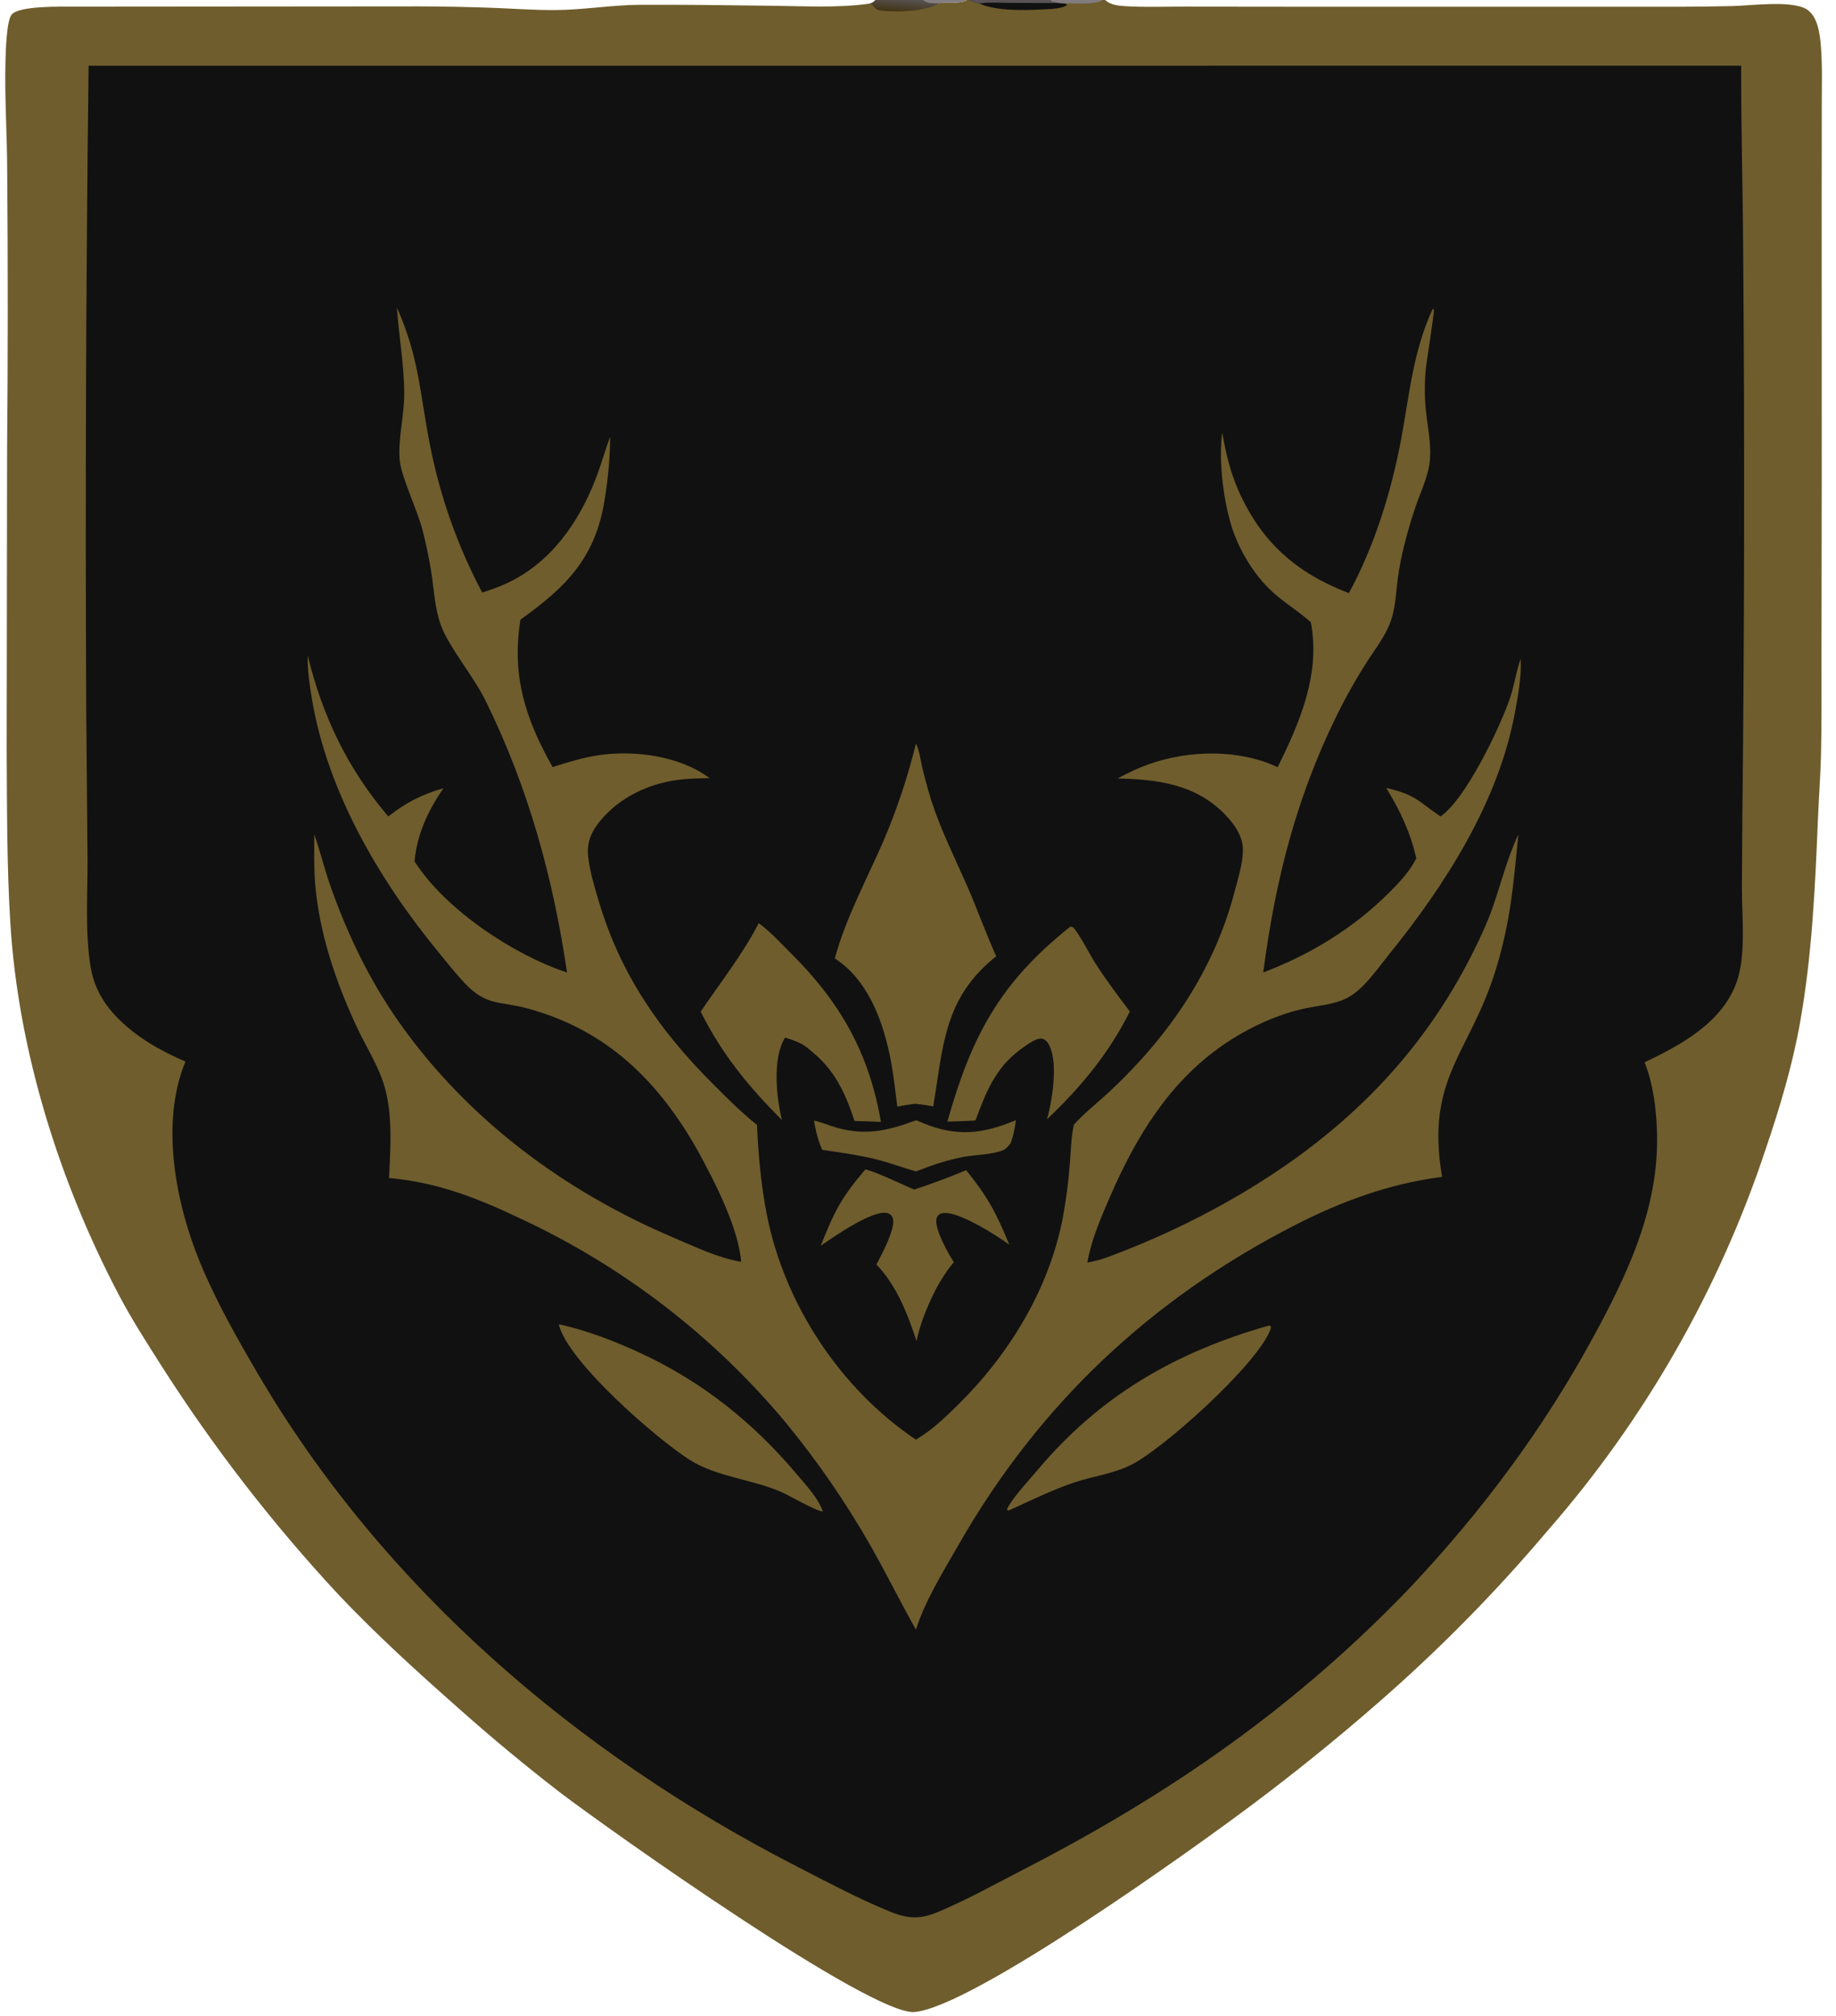 <?xml version="1.0" encoding="utf-8" ?>
<svg xmlns="http://www.w3.org/2000/svg" xmlns:xlink="http://www.w3.org/1999/xlink" width="440" height="483">
	<path fill="#6F5D2D" d="M209.829 0L221.249 0C222.429 0.878 223.7 0.75 225.096 0.736C226.927 0.522 230.196 1.019 231.715 0L232.134 0L251.766 0L264.249 0L264.865 0C264.912 0.044 264.957 0.089 265.005 0.132C266.097 1.106 267.835 1.353 269.254 1.449C274.219 1.786 279.301 1.565 284.279 1.588L314.947 1.621L402.336 1.614C406.578 1.607 410.819 1.555 415.059 1.458C419.667 1.344 428.184 0.181 432.279 1.868C435.667 3.264 436.165 8.228 436.403 11.359C436.746 15.868 436.593 20.443 436.589 24.962L436.568 46.081L436.582 113.41L436.525 157.075C436.504 165.012 436.602 172.974 436.4 180.908C436.269 186.077 435.875 191.227 435.664 196.392C434.995 212.719 434.258 228.824 431.389 244.961C429.556 255.269 426.468 265.529 423.097 275.433C411.923 309.026 394.168 340.055 370.868 366.709C358.349 381.525 344.71 395.356 330.071 408.081C320.424 416.497 310.467 424.549 300.219 432.22C286.441 442.582 233.212 480.733 219.19 481.991C208.842 482.919 146.232 438.533 134.287 429.452C125.956 423.03 117.855 416.315 109.998 409.321C100.115 400.602 90.396 391.772 81.31 382.21C65.351 365.087 50.999 346.535 38.434 326.787C35.005 321.402 31.521 315.969 28.544 310.318C14.257 283.207 4.356 251.778 2.475 221.096C1.623 207.216 1.681 193.196 1.598 179.292L1.701 108.067C1.902 85.634 1.909 63.199 1.722 40.766C1.694 32.075 1.085 23.315 1.313 14.639C1.375 12.316 1.547 5.019 2.794 3.493C4.56 1.331 14.941 1.594 17.835 1.598L100.74 1.53C106.517 1.55 112.293 1.665 118.066 1.875C123.048 2.071 128.024 2.433 133.012 2.41C139.815 2.378 146.551 1.191 153.317 1.155C163.977 1.099 174.656 1.249 185.315 1.383C192.865 1.477 200.826 1.931 208.312 0.878C209.032 0.777 209.324 0.474 209.829 0Z"/>
	<path fill="#111" d="M232.134 0L251.766 0L252.002 0.359C252.598 0.477 253.228 0.566 253.811 0.73L255.175 0.808L255.749 1.144C254.918 2.066 251.563 2.173 250.37 2.235C245.643 2.482 239.011 2.738 234.681 0.844C233.798 0.739 232.955 0.327 232.134 0Z"/>
	<path fill="#595355" d="M232.134 0L251.766 0L252.002 0.359C252.598 0.477 253.228 0.566 253.811 0.73L242.088 0.696C239.714 0.678 237.028 0.477 234.681 0.844C233.798 0.739 232.955 0.327 232.134 0Z"/>
	<defs>
		<linearGradient id="gradient_0" gradientUnits="userSpaceOnUse" x1="215.52" y1="-0.464" x2="215.263" y2="2.569">
			<stop offset="0" stop-color="#575354"/>
			<stop offset="1" stop-color="#433618"/>
		</linearGradient>
	</defs>
	<path fill="url(#gradient_0)" d="M209.829 0L221.249 0C222.429 0.878 223.7 0.75 225.096 0.736C222.144 2.8 214.247 3.036 210.747 2.466C209.483 2.26 209.493 1.064 208.312 0.878C209.032 0.777 209.324 0.474 209.829 0Z"/>
	<path fill="#827C80" d="M251.766 0L264.249 0C262.607 1.24 257.301 0.741 255.175 0.808L253.811 0.73C253.228 0.566 252.598 0.477 252.002 0.359L251.766 0Z"/>
	<path fill="#111" d="M21.234 15.743L417.27 15.739C417.226 30.307 417.669 44.89 417.747 59.461C418.122 104.985 418.058 150.513 417.556 196.036L417.447 212.869C417.461 219.658 418.453 228.823 416.223 235.172C412.786 244.96 402.913 250.297 394.129 254.483C396.201 259.704 396.918 265.56 397.098 271.151C397.68 289.212 390.031 305.305 381.577 320.767C369.637 342.607 355.148 361.988 338.125 380.101C310.76 408.731 280.703 429.585 245.673 447.643C238.863 451.154 231.927 455.014 224.875 457.992C220.454 459.858 217.533 459.677 213.131 457.872C205.512 454.747 198.121 450.796 190.798 447.036C138.208 420.031 91.914 380.419 61.807 329.107C56.756 320.497 51.809 311.765 47.98 302.531C42.105 288.36 38.344 269.001 44.439 254.308C38.596 251.801 32.865 248.568 28.354 244.032C24.809 240.468 22.492 236.481 21.693 231.497C20.369 223.234 21.005 214.325 20.979 205.967L20.672 170.712C20.413 119.055 20.601 67.396 21.234 15.743Z"/>
	<path fill="#6F5D2D" d="M343.376 73.934C343.46 74.044 343.584 74.133 343.627 74.264C343.778 74.717 341.81 87.045 341.671 88.624C341.381 91.915 341.377 95.342 341.743 98.624C342.155 102.329 342.963 106.147 342.705 109.886C342.437 113.777 340.579 117.534 339.309 121.189C338.248 124.302 337.315 127.457 336.514 130.647C335.875 133.248 335.326 135.913 334.981 138.57C334.547 141.912 334.441 145.497 333.329 148.698C332.048 152.385 329.518 155.521 327.438 158.782C325.39 162.003 323.482 165.31 321.718 168.695C311.025 189.529 305.76 209.885 302.737 232.958C314.034 228.67 324.31 222.404 332.896 213.849C335.389 211.365 337.818 208.79 339.419 205.626C338.011 199.397 335.524 194.153 332.212 188.761C339.187 190.363 339.577 191.711 345.209 195.586C351.16 191.588 359.375 174.491 361.812 167.425C362.862 164.38 363.279 161.159 364.325 158.12L364.425 157.837C364.68 161.936 363.802 166.662 363.058 170.691C359.099 192.16 346.312 212.045 332.794 228.747C330.031 232.162 326.935 236.826 323.043 238.96C319.858 240.707 315.505 240.91 311.982 241.74C305.35 243.303 298.656 246.498 293.062 250.369C280.106 259.334 272.188 272.48 266.02 286.667C263.77 291.842 261.6 296.863 260.573 302.444C262.271 302.17 263.863 301.727 265.482 301.146C275.581 297.417 285.36 292.873 294.722 287.559C320.269 273.027 340.194 254.053 353.3 227.554C354.91 224.299 356.462 220.957 357.664 217.527C359.739 211.604 361.203 205.583 363.885 199.878C362.656 211.994 362.088 220.508 358.42 232.428C352.287 252.36 341.536 258.217 345.601 281.928C333.085 283.516 321.479 287.773 310.283 293.511C275.814 311.176 248.991 336.398 229.742 370.033C226.039 376.503 221.795 383.267 219.502 390.39C215.744 383.724 212.369 376.849 208.581 370.208C202.646 359.805 195.832 349.928 188.216 340.684C171.021 320.104 149.527 303.54 125.246 292.156C114.422 287.008 105.196 283.324 93.236 282.186C93.559 275.392 94.078 268.191 92.483 261.522C91.137 255.892 87.841 251.052 85.429 245.862C80.489 235.233 76.507 223.518 75.534 211.775C75.207 207.833 75.309 203.839 75.312 199.886C76.657 203.658 77.594 207.608 78.902 211.409C82.975 223.238 88.39 234.595 95.608 244.839C112.012 268.119 135.2 285.331 161.26 296.418C166.519 298.655 171.96 301.3 177.615 302.282C176.966 294.04 171.164 282.867 167.205 275.623C157.739 258.886 145.422 246.761 126.478 241.589C119.856 239.782 116.627 241.071 111.454 235.609C109.225 233.255 107.187 230.661 105.127 228.157C90.911 210.875 78.454 189.674 74.73 167.319C74.166 163.932 73.663 160.448 73.742 157.009C77.29 171.611 83.309 184.14 93.054 195.586C97.294 192.249 101.132 190.315 106.274 188.818C102.611 194.146 99.924 199.834 99.349 206.34C106.621 217.819 123.087 228.781 135.891 232.96C132.518 210.095 126.563 188.507 116.309 167.737C113.473 161.992 107.527 154.945 105.638 149.717C104.231 145.823 104.031 141.559 103.427 137.487C102.878 133.981 102.163 130.504 101.283 127.067C100.031 122.137 96.2 114.43 95.798 110.258C95.331 105.405 96.84 99.701 96.869 94.629C96.909 87.57 95.597 80.67 95.118 73.652C100.459 85.725 100.544 93.795 102.994 106.348C105.397 118.769 109.632 130.764 115.561 141.94C117.512 141.332 119.416 140.665 121.276 139.813C131.832 134.977 138.592 125.392 142.705 114.842C144.015 111.482 144.964 107.997 146.216 104.614C146.225 109.688 145.676 115.104 144.839 120.111C142.541 133.841 135.581 140.668 124.726 148.437C122.575 161.882 125.892 172.142 132.429 183.758C136.137 182.587 139.868 181.424 143.728 180.876C152.239 179.667 163.066 181.137 170.045 186.413C167.949 186.44 165.854 186.481 163.765 186.677C156.077 187.401 148.634 190.727 143.698 196.809C141.642 199.342 140.59 201.923 140.955 205.22C141.357 208.851 142.486 212.505 143.526 215.996C148.708 233.381 158.046 246.866 170.802 259.61C174.196 263 177.642 266.487 181.408 269.469C181.733 276.673 182.39 283.954 183.786 291.035C187.995 312.387 201.378 332.738 219.504 344.874C220.09 344.519 220.666 344.15 221.234 343.768C224.325 341.668 227.162 338.928 229.813 336.302C241.982 324.251 251.425 308.7 254.695 291.768C255.488 287.468 256.054 283.128 256.391 278.768C256.64 275.785 256.688 272.641 257.287 269.709C257.305 269.62 257.326 269.531 257.345 269.442C259.983 266.509 263.274 263.963 266.161 261.256C280.149 248.144 290.926 232.426 295.824 213.763C296.653 210.603 297.791 207.113 297.866 203.827C297.944 200.414 295.889 197.521 293.618 195.159C286.612 187.874 277.426 186.684 267.83 186.495C270.23 185.165 272.806 183.969 275.39 183.054C284.893 179.686 296.931 179.392 306.188 183.794C311.541 172.955 316.504 161.451 314.14 149.039C308.893 144.517 305.231 143.16 300.788 137.123C298.601 134.149 296.848 130.878 295.583 127.409C293.314 121.012 291.914 110.43 292.923 103.661C293.745 108.496 294.828 113.075 296.833 117.587C302.322 129.938 310.704 137.279 323.26 142.089C329.34 130.931 333.431 117.814 335.761 105.35C337.787 94.51 338.645 84.086 343.376 73.934Z"/>
	<path fill="#6F5D2D" d="M219.501 178.137C220.378 179.833 220.633 182.307 221.099 184.185C221.916 187.472 222.787 190.762 223.924 193.954C226.184 200.301 229.177 206.262 231.861 212.425C234.259 217.929 236.265 223.603 238.75 229.07C226.131 239.098 226.077 250.57 223.648 265.063C222.238 264.735 220.773 264.596 219.337 264.41C217.887 264.582 216.468 264.811 215.035 265.091C214.493 260.858 214.075 256.717 213.182 252.533C211.348 243.94 207.764 234.574 200.071 229.603C202.564 220.189 207.859 210.356 211.752 201.392C214.969 193.866 217.56 186.088 219.501 178.137Z"/>
	<path fill="#6F5D2D" d="M181.823 221.155C184.537 223.114 187.078 225.903 189.459 228.267C201.34 240.061 208.278 252.2 211.117 268.758C209.01 268.656 206.901 268.584 204.791 268.541C202.501 261.631 199.985 256.164 194.128 251.559C192.496 249.974 190.274 249.201 188.152 248.558L188.051 248.722C185.104 253.593 186.039 262.904 187.395 268.303C179.501 260.475 172.869 252.326 167.922 242.346C172.704 235.25 177.867 228.819 181.823 221.155Z"/>
	<path fill="#6F5D2D" d="M256.546 221.953C257.307 222.114 257.306 222.239 257.765 222.871C259.532 225.304 260.866 228.174 262.49 230.726C265.042 234.737 267.915 238.523 270.77 242.319C265.665 252.457 259.098 260.343 250.904 268.152C251.001 267.836 251.09 267.518 251.171 267.197C252.261 262.832 253.736 253.679 251.074 249.777C250.739 249.285 250.203 248.871 249.603 248.804C248.097 248.637 245.569 250.697 244.384 251.528C238.493 255.955 236.234 261.744 233.775 268.417C231.536 268.578 229.284 268.614 227.04 268.686C232.815 248.199 239.641 235.355 256.546 221.953Z"/>
	<path fill="#6F5D2D" d="M133.914 317.239C140.707 318.7 147.786 321.454 154.068 324.407C168.571 331.224 180.69 340.964 190.982 353.194C193.205 355.836 196.019 358.789 197.209 362.084C195.822 362.126 189.16 358.261 187.198 357.403C180.164 354.329 171.853 353.842 165.354 349.761C157.555 344.863 135.996 326.183 133.914 317.239Z"/>
	<path fill="#6F5D2D" d="M304.099 317.546C304.354 317.557 304.178 317.533 304.589 317.759C304.56 318.047 304.534 318.296 304.43 318.57C301.235 326.917 278.662 347.265 270.825 351.045C266.633 353.067 261.941 353.643 257.553 355.101C252.183 356.886 246.987 359.482 241.832 361.805C241.521 361.888 241.692 361.892 241.332 361.688C241.383 361.457 241.38 361.419 241.503 361.173C242.714 358.746 246.73 354.44 248.643 352.166C263.697 334.269 281.786 323.88 304.099 317.546Z"/>
	<path fill="#6F5D2D" d="M207.374 280.159C209.493 280.477 216.596 283.944 219.086 284.965C223.3 283.58 227.457 282.028 231.548 280.315C236.831 286.911 238.674 290.44 241.89 298.177C239.609 296.549 237.237 295.051 234.787 293.69C232.855 292.641 227.682 289.857 225.434 290.752C224.905 290.962 224.573 291.379 224.436 291.925C223.85 294.257 227.288 300.365 228.59 302.374C226.88 304.383 225.511 306.567 224.252 308.88C222.281 312.894 220.549 316.841 219.653 321.255C217.473 314.659 214.908 308.03 210.047 302.921C211.191 300.659 212.436 298.383 213.291 295.992C213.721 294.791 214.486 292.609 213.787 291.432C213.486 290.924 213.01 290.645 212.434 290.556C208.825 289.998 199.878 296.22 196.686 298.434C199.981 290.168 201.557 286.97 207.374 280.159Z"/>
	<path fill="#6F5D2D" d="M195.066 268.441C196.963 268.831 198.873 269.706 200.764 270.217C207.749 272.102 212.963 270.79 219.584 268.361L221.137 269.013C229.26 272.38 235.427 271.68 243.449 268.36C243.236 270.285 242.858 272.007 242.221 273.836C241.737 274.414 241.138 275.221 240.426 275.515C237.726 276.629 233.953 276.589 231.043 277.122C227.069 277.85 223.267 279.142 219.52 280.623C216.444 279.771 213.452 278.625 210.359 277.828C205.988 276.702 201.505 276.12 197.05 275.444C196.018 273.143 195.489 270.924 195.066 268.441Z"/>
	<path fill="#827C80" fill-opacity="0.984" d="M221.249 0L231.715 0C230.196 1.019 226.927 0.522 225.096 0.736C223.7 0.75 222.429 0.878 221.249 0Z"/>
</svg>
